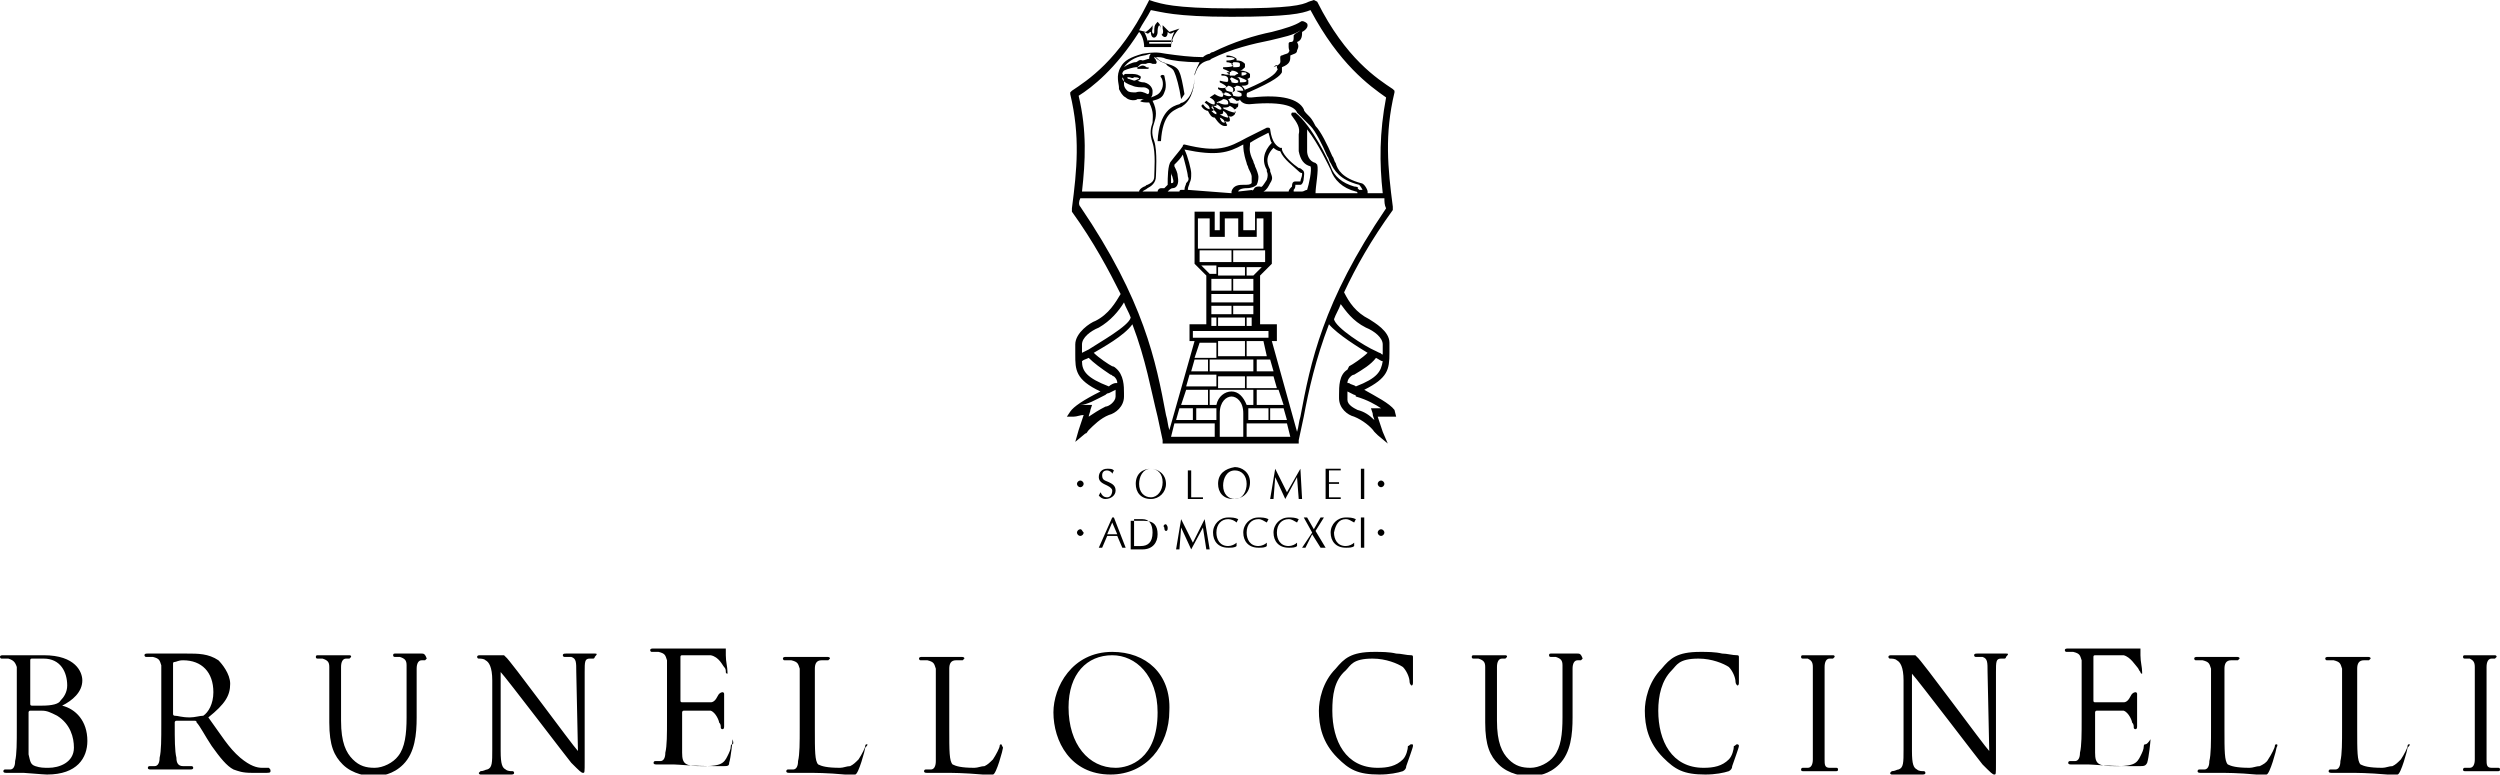 <?xml version="1.0" encoding="UTF-8"?>
<svg xmlns="http://www.w3.org/2000/svg" id="Layer_1" viewBox="0 0 148.8 46.1">
  <defs>
    <style>.cls-1{fill-rule:evenodd;}</style>
  </defs>
  <path class="cls-1" d="M148.7,45.7h-.4c-.3,0-.3-.2-.3-.5v-5.5c0-.3.1-.5.3-.5h.2l.1-.1c0-.1-.1-.1-.1-.1h-1.8c-.07,0-.1.03-.1.1q0,.1.1.1h.3c.2.1.3.2.3.5v5.5c0,.3-.1.5-.3.5h-.3c-.1,0-.1.1-.1.1,0,.07.03.1.1.1h2c.07,0,.1-.03.1-.1q0-.1-.1-.1M93.9,38.9h-1.6c-.07,0-.1.03-.1.1q0,.1.1.1h.3c.3.1.4.2.4.5v3.1c0,1-.1,1.8-.5,2.3-.3.4-.9.7-1.4.7s-.9-.1-1.3-.5-.7-1-.7-2.3v-3.2c0-.3.1-.5.3-.5h.2l.1-.1c0-.07-.03-.1-.1-.1h-1.9c-.07,0-.1.03-.1.1q0,.1.1.1h.3c.3.1.4.2.4.5v3.3c0,1.4.3,2,.8,2.5.6.6,1.5.7,1.8.7.5,0,1.2-.1,1.8-.7.7-.7.8-1.8.8-2.8v-2.9c0-.3.1-.5.3-.5h.2l.1-.1c-.1-.3-.2-.3-.3-.3M68,3.9c-.1,0-.2.1-.3.1v.1h.6c.1,0,.1-.1,0-.1,0,.1-.1-.1-.3-.1"></path>
  <path class="cls-1" d="M65.8,23.5q.07,0,0,0c.07-.07.13-.1.2-.1l.4-.2v.4c0,.3-.4.6-.6.6-.4.2-.7.4-1,.6,0-.1.1-.3.1-.4l.1-.3h-.7c.4,0,.9-.3,1.5-.6h0ZM64.4,21.5c.1-.1.2-.1.4-.2.3.3.7.6,1.3,1,.1,0,.1.1.2.1.1.1.2.2.2.4h-.1c-.1,0-.3.1-.4.2-1.3-.5-1.6-.9-1.6-1.5h0ZM64.4,20.5c0-.4.5-.8,1-1,.7-.4,1.2-1,1.5-1.5.1.3.3.6.4.9-.1.5-1.9,1.5-2.5,1.9l-.2.1h0l-.2.1v-.5h0ZM64.3,11.8h18.1c0,.2,0,.4.1.6-3.8,5.6-4.5,9.2-5.1,12.4-.1.3-.1.6-.2.9l-1.5-5.4h.3v-1h-1v-2.9l.7-.7v-3.1h-1v1.1h-.7v-1.1h-1.4v1.1h-.3v-1.1h-1.2v3.1l.7.7v2.9h-1v1h.3l-1.5,5.3c-.1-.3-.1-.6-.2-.9-.6-3.2-1.3-6.8-5.1-12.4-.1-.1-.1-.3,0-.5h0ZM73.4,5.7h0c0-.1-.1-.2-.1-.2h0c.07,0,.13-.03.2-.1h.1c.1.1.3.1.3.2v.1c-.07.07-.23.07-.5,0h0ZM73.2,6.1h0c0-.1-.1-.2-.1-.2h0c.07,0,.13-.03.2-.1.2.1.3.2.4.3h0c0,.1-.2.1-.5,0h0ZM72.9,6.5h0c-.1,0-.1-.1-.1-.1.2,0,.3,0,.4-.1.2.1.3.2.3.3v.1s-.2,0-.6-.2h0ZM72.6,6.8h0q0-.07,0,0c.1,0,.2,0,.2-.1v-.1c.2.1.3.3.3.4h0s-.2,0-.5-.2h0ZM72.6,7h0c.3.1.3.3.3.3h0c-.1,0-.2,0-.3-.3q-.07,0,0,0h0ZM72.8,5.9h0c.2,0,.3.1.3.2v.1s-.2.1-.6-.1v.1h0s0-.1-.1-.1c.2-.1.3-.1.4-.2h0ZM72.9,5.5h0c.2,0,.3.1.4.2h0s-.2.1-.5-.1h0s0-.1-.1-.1c.1.1.2.1.2,0h0ZM73.1,5.1c.1,0,.3.1.3.2v.1c0,.1-.1.1-.4,0h0s0-.1-.1-.1h0l.2-.2h0ZM73.3,4.6c.2.1.4.2.4.2v.1s-.1.1-.4,0h0c0-.07-.03-.13-.1-.2-.1.1,0,0,.1-.1q-.07.07,0,0h0ZM73.9,4.3c.2,0,.3,0,.3.1h0s-.1.1-.3.1h0v-.2h0ZM74.2,4.8s0,.1,0,0c0,.1-.2.1-.4.1v-.1c0-.1-.1-.2-.2-.2h.2c.2.1.3.1.4.2h0ZM73.3,3.8s.1,0,.1-.1c.2,0,.4,0,.4.1v.1c0,.1-.1.1-.4.1v-.1s-.1,0-.1-.1h0ZM73.7,4.4q.07,0,0,0c-.07,0-.13.03-.2.1h-.3c0-.1-.1-.1-.2-.2.2,0,.3,0,.3-.1.2,0,.4.1.4.2h0ZM72.1,6.3h.3v-.1c.2.1.3.2.3.3h0c-.1.1-.3-.1-.5-.2l-.1.1c.2.2.3.3.3.3v.1h0c-.1,0-.2-.1-.3-.2h.1s.1-.1,0-.2l-.1-.1h0ZM74,5.4h-.5v-.1s0-.1-.1-.1c.07,0,.13-.03.2-.1.3,0,.4.2.4.3h0ZM67.1,4.6h.1c.1,0,.2.1.3,0h0c.1,0,.3,0,.3.1-.1,0-.2.1-.3.1l-.3-.1c-.07,0-.1-.03-.1-.1h0ZM67.4,5.1c.2.1.5.1.7.1.1,0,.3.1.3.2s0,.2-.1.2c-.2-.1-.4-.2-.7-.1-.2,0-.4,0-.5-.1s-.2-.2-.2-.4v-.1c0-.1,0-.2-.1-.3v.1c.1.2.3.3.6.4h0ZM68.4,3.5c-.1,0-.3.1-.4.1-.2-.1-.3.1-.4.1h0c-.2,0-.6.2-.7.3h0c.2-.3.6-.6,1.2-.7.1,0,.3-.1.4-.1-.1.1-.1.2-.1.3h0ZM70.7,11.3c0-.2.1-.3.1-.4.1-.2.1-.3.1-.6,0-.2-.2-1-.4-1.4,1.9.4,2.6.2,3.5-.3,0,.2,0,.5.2,1.1,0,.1.1.2.1.3.1.2.2.4.2.5v.4c-.1.1-.2.1-.5.1-.2,0-.6,0-.7.4v.1l-2.6-.2c0,.1,0,0,0,0h0ZM69.7,10.9v-.6c0,.1.1.2.1.3.1.3,0,.3-.1.3h0ZM69.8,11.2c.2,0,.4-.2.3-.7,0-.2-.1-.4-.2-.6h0v-.1c.2-.2.4-.4.5-.6.1.4.3,1.1.3,1.3.1.2,0,.3-.1.4,0,.1-.1.2-.1.4h-.2s-.1,0-.1.1h-.7c.1-.1.2-.2.3-.2h0ZM74.6,11.3c-.1,0-.1.1,0,0l-.9.1h0c0-.1.2-.2.5-.2s.5-.1.6-.2c.1-.2.1-.4.1-.5h0c0-.1-.1-.4-.2-.6,0-.1-.1-.2-.1-.3-.3-.6-.2-.8-.2-1v-.1c.3-.2.7-.4,1.1-.6.1.3.1.5.2.6-.5.5-.6,1.1-.3,1.6v.1c.07.13.07.3,0,.5h0c-.2.3-.3.5-.4.4-.2,0-.3,0-.4.2h0ZM76.9,11.1h0c-.1.1-.2.2-.2.3h-1.5c.2-.1.3-.3.4-.5h0c.2-.3.1-.4,0-.7v-.1c-.1-.2-.4-.7.2-1.3.1.1.3.2.4.2.2.5.8.9,1.1,1.2.07.07.13.1.2.1v.1c0,.1-.1.3-.1.4h-.3c-.2,0-.2.2-.2.3h0ZM80.6,11.1c-.7-.2-1.2-.6-1.4-1.2-.1-.3-1.1-2.4-2.1-3.2h-.2s-.1.1,0,.2c.3.4.5.7.4,1.1v1c.1.5.3.8.7.9.1.2-.1,1.1-.2,1.4-.1,0-.2.1-.3.1h-.5v-.1c.1-.1.1-.2.1-.3h.3c.1,0,.2-.2.2-.4,0-.1.1-.4-.1-.5-.07-.07-.13-.1-.2-.1-.3-.2-.9-.7-1-1.1v-.1h-.1c-.2-.1-.5-.3-.6-1.1,0,0,0-.1-.1-.1h-.1c-.4.2-.8.4-1.2.6-1.1.6-1.7.9-3.7.4-.07,0-.1.03-.1.1-.2.3-.4.5-.7.9-.2.2-.2,1-.2,1.4l-.1.1-.1.1h-.2c-.1,0-.2.1-.2.2h-.9c.1-.1.2-.1.3-.2.2-.1.5-.3.5-.7,0-.2.1-1.5-.1-2.1-.2-.5-.1-.8,0-1.1.1-.3.2-.7-.1-1.3.4-.1.6-.2.7-.5.2-.4,0-.9,0-1-.1-.1-.3,0-.2.1.1.1.2.5,0,.8-.1.2-.3.3-.6.4.1-.1.1-.2.1-.4,0-.1-.1-.4-.5-.5-.1,0-.2,0-.4-.1.1,0,.2-.1.2-.2,0,0,0-.1-.1-.1h0c-.1-.1-.4-.1-.4-.1h-.4c-.07,0-.1.03-.1.1l-.1-.1c0-.07.03-.13.1-.2.2-.1.6-.2.7-.2h.1l.1-.1c.07-.07.13-.1.2-.1h.2c.13-.07.27-.07.4,0h.2s.1-.1,0-.2c0-.1-.1-.1-.1-.2.1,0,.1.1.3.2.1.1.2.1.4.2.1.2.4.2.5.5.1.2.3.9.4,1.6l.2-.3c-.1-.6-.2-1.1-.3-1.3-.1-.3-.4-.4-.7-.5-.1,0-.2-.1-.3-.1-.2-.1-.3-.2-.4-.3.2,0,.4,0,.6.1.4.1,1,.2,2,.2-.1.2-.2.4-.3.7v.2c0,.3-.1,1.2-.7,1.5,0,0-.1,0-.2.1-.4.1-1.2.4-1.3,2.2h.2c.1-1.6.7-1.8,1.1-2,.1,0,.2-.1.2-.1h0c.6-.4.7-1.3.7-1.7v-.1c.2-.7.5-.8.8-.9.07,0,.13-.03.2-.1,1.2-.6,2.5-.9,3.5-1.1.8-.2,1.4-.3,1.8-.6h0s-.1.1-.3.2l-.1.1c0,.3,0,.4-.2.4,0,0-.1,0-.1.1v.2c0,.2.1.2,0,.3,0,.1-.2.1-.4.2-.1,0-.1.1-.1.1v.1c0,.2.1.3-.4.5.13-.13.2-.17.2-.1v.1c0,.1.1.1,0,.2-.1.2-.4.5-1.8,1.1,0,0-.1,0-.1.1,0-.1-.1-.2-.2-.3.2,0,.3,0,.4-.1v-.2c0-.1-.1-.1-.1-.1.07,0,.13-.03.2-.1v-.2c-.1-.1-.3-.2-.6-.2h0c.1,0,.2-.1.3-.2v-.2c-.1-.1-.2-.2-.5-.2v-.1c-.1-.1-.3-.2-.6-.2v.1c.3,0,.4,0,.5.1h0s-.1.1-.5.1v.1c.2,0,.4.1.4.2,0,0,0,.1-.6.1v.1c.3.1.4.2.4.2v.1s-.1.1-.4,0h-.1v.1h.1c.2,0,.3.1.3.2v.1c0,.1-.1.1-.5,0v.1c.2.1.4.2.4.3h0s-.2.1-.5,0h0v.1h0c.2.1.3.2.3.3v.1c0,.1-.2.1-.5-.1l-.3.2c.2.1.3.2.3.3v.1s-.1.1-.5-.2l-.1.1c.3.2.3.3.3.4h0s-.2,0-.4-.3l-.1.1c.1.2.3.3.4.3h0c.1.2.2.4.4.4h0c.2.3.4.5.6.5h.1s.1-.1,0-.1c0-.07-.03-.13-.1-.2.2.1.3,0,.3,0v-.1c0-.07-.03-.13-.1-.2.2.1.3,0,.4-.1,0-.1.1-.1,0-.2,0-.07-.03-.1-.1-.1.1,0,.2,0,.2-.1.1,0,.1-.1.1-.2s0-.1-.1-.2c.1,0,.2,0,.2-.1h0c0,.1.2.3.5.3h.1c2.1-.2,2.7.2,2.8.5.1.1.2.2.4.4.1.1.2.2.4.4.3.3.7,1.1,1,1.8.1.1.1.3.2.4.2.4.5,1,1.7,1.3,0,0,.1.1.2.3h-.2l-.1-.1c.1,0,0-.1-.2-.1h0ZM78.4,9.8l-.1-.1c-.4-.1-.5-.5-.5-.7h0v-1.3c.7.9,1.3,2.2,1.4,2.4.2.6.7,1.1,1.5,1.3,0,0,.1,0,.1.1h-2.5c0-.4.2-1.4.1-1.7h0ZM68.3,2.4v.1c0-.2-.1-.4-.2-.6l.2.1c.1,0,.1-.1.2-.1,0,.5.4.4.4,0,0-.1,0-.3.1-.4.1.1.1.2.1.4,0,.3.4.5.4,0,.07.07.13.1.2.1l.2-.1c-.1.2-.2.5-.2.7h-1.3v-.1h1.4v-.1s-1.5,0-1.5,0ZM67.8,1.9c.2.2.3.6.3.9h1.6c0-.4.2-.8.5-1.1l-.6.2s-.2-.2-.4-.4v.2c.1.3-.1.5-.1.2s0-.4-.2-.6c-.2.2-.2.3-.2.6,0,.2-.2.1-.1-.2v-.2c-.1.2-.4.4-.4.4l-.4-.1c.2-.4.5-.8.7-1.2.6.1,1.4.4,4.8.4s4.2-.2,4.7-.4c1.7,3.2,3.5,4.5,4.5,5.2-.4,2.1-.4,3.9-.2,5.7h-.9v-.1c0-.1-.2-.5-.4-.5-1.1-.3-1.4-.8-1.5-1.2-.1-.1-.1-.3-.2-.4-.3-.7-.7-1.5-1-1.8-.2-.4-.3-.5-.4-.6-.2-.2-.3-.3-.3-.4-.3-.6-1.3-.9-3.1-.7h-.1c-.1,0-.2,0-.2-.1s0-.2.1-.2c1.6-.7,1.9-1,2-1.2v-.3c.5-.2.5-.4.5-.7.2-.1.4-.1.4-.3.1-.2.1-.3,0-.5.3-.1.3-.4.3-.6.2-.1.4-.3.3-.5-.1-.1-.3-.2-.4-.1h0c-.3.2-.9.4-1.7.6-1,.2-2.3.6-3.5,1.2-.07,0-.13.03-.2.1-.1,0-.3.1-.4.2-.7,0-1.5-.1-2.2-.2-.5-.1-.8-.1-1.4,0-.7.2-1.1.4-1.3.8-.3.5-.1,1-.1,1.2v.1c.1.2.2.4.4.5.2.2.6.2.7.1h.4c-.1,0-.2.1-.2.1-.1,0,0,.1.4.1h.1c.3.6.2.9.2,1.2-.1.3-.2.6,0,1.2.2.6.1,1.7.1,2s-.2.4-.4.5c-.1,0-.1.1-.2.1-.2.1-.3.2-.3.3h-3.4c.2-1.8.3-3.6-.2-5.7.8-.5,2.2-1.6,3.6-3.8h0ZM81.3,19.5c.5.2,1,.6,1,1v.6c-.1,0-.1-.1-.2-.1h0l-.2-.1c-.7-.3-2.4-1.4-2.5-1.9.1-.3.3-.6.4-.9.3.4.7,1,1.5,1.4h0ZM80.7,23c-.1-.1-.3-.1-.4-.2h-.1c0-.2.1-.3.2-.4,0,0,.1-.1.2-.1.5-.3,1-.6,1.3-1,.2.1.3.2.4.2-.1.6-.3,1-1.6,1.5h0ZM82.2,24.3h-.6l.1.3c0,.2.1.3.1.4-.3-.3-.6-.5-1-.6-.2-.1-.6-.3-.6-.6v-.5l.4.2c.07,0,.1.03.1.1h0c.7.2,1.2.5,1.5.7h0ZM72.3,25.2v.8h-2.6l.2-.8h2.4ZM71,24.3v.7h-1l.2-.7h.8ZM71.9,23.2v.9h-1.6l.3-.9s1.3,0,1.3,0ZM72.4,22.3v.7h-1.8l.2-.7h1.6ZM71.9,21.4v.7h-1l.2-.7h.8ZM71.4,20.4h1v.9h-1.3l.3-.9ZM74.8,22.1v-.7h.8l.2.7h-1ZM74.2,23.1v-.7h1.6l.2.7s-1.8,0-1.8,0ZM74.8,24.1v-.9h1.3l.3.9h-1.6ZM75.6,25v-.7h.8l.2.7h-1ZM74.3,25.2h2.3l.2.8h-2.6v-.8h.1ZM72.6,24.6c0-.7.4-1,.7-1s.7.3.7,1v1.4h-1.4s0-1.4,0-1.4ZM72.4,24.3v.7h-1.2v-.7h1.2ZM74.3,24.3h1.2v.7h-1.2v-.7h0ZM74.6,23.2v.9h-.4c-.2-.5-.5-.8-.9-.8s-.8.3-.9.8h-.4v-.9h2.6ZM72.5,23.1h1.6v-.7h-1.6v.7ZM74.2,21.2v-.9h1l.2.9h-1.2ZM72.5,21.2h1.6v-.9h-1.6v.9ZM72,22.1h2.6v-.7h-2.6v.7ZM71,20.1h4.5v-.4h-4.5v.4ZM72.4,15.8v.5h-.4l-.5-.5s.9,0,.9,0ZM71.4,15.6h1.9v-.7h-1.9v.7ZM73.4,15.6h1.9v-.7h-1.9v.7ZM74.2,16.4v-.5h.9l-.5.5h-.4ZM73.4,17.3h1.2v-.7h-1.2v.7ZM72.5,16.4h1.6v-.5h-1.6v.5ZM72.1,17.3h1.2v-.7h-1.2v.7ZM72.1,18h2.5v-.5h-2.5v.5ZM72.5,19.4h1.6v-.5h-1.6v.5ZM72.1,19.4h.3v-.5h-.3v.5ZM72.1,18.7h1.2v-.5h-1.2v.5ZM74.2,19.4h.3v-.5h-.3v.5ZM73.4,18.7h1.2v-.5h-1.2v.5ZM72.9,14.1v-1.1h.8v1.1h1.1v-1.1h.4v1.8h-3.9v-1.8h.7v1.1h.9ZM64.5,24.7c-.1.3-.2.6-.3.9l-.2.7.6-.5c.1,0,.1-.1.2-.2.3-.3.7-.7,1.2-.9.4-.1.9-.5.9-1.1v-.2c0-.4,0-1.1-.5-1.5,0,0-.1-.1-.2-.1-.2-.1-.8-.5-1.1-.8.5-.3,1.8-1,2.3-1.7.8,2.1,1.1,3.9,1.5,5.5.1.5.2.9.3,1.4v.2h8.1v-.2c.1-.5.2-.9.3-1.4.3-1.6.7-3.4,1.5-5.5.5.6,1.8,1.4,2.3,1.7-.3.3-.9.7-1.1.8l-.1.2c-.5.3-.5,1-.5,1.5v.2c0,.6.5,1,.9,1.1.5.2,1,.6,1.2.9l.2.2.6.5-.3-.7c-.1-.3-.2-.6-.3-.9h1.1l-.1-.4c-.3-.4-1.1-.8-1.8-1.2,1.4-.7,1.5-1.2,1.5-2.2v-.6c0-.7-.9-1.2-1.2-1.4-.8-.4-1.2-1-1.5-1.6.7-1.5,1.6-3.1,2.9-4.9v-.2c-.3-2.3-.5-4.3.1-6.8v-.1l-.1-.1c-.9-.6-2.8-1.8-4.5-5.2L78.2,0l-.3.1c-.4.2-1.1.4-4.6.4s-4.2-.3-4.6-.4L68.4,0l-.1.2c-1.7,3.4-3.6,4.6-4.5,5.2l-.1.1v.1c.6,2.5.4,4.5.1,6.8v.2c1.3,1.8,2.2,3.5,2.9,4.9-.3.5-.7,1.2-1.5,1.6-.3.1-1.2.7-1.2,1.4v.6c0,.9,0,1.5,1.5,2.2-1,.5-1.6.9-1.8,1.2l-.2.3h.4c.2,0,.4-.1.6-.1h0ZM25.1,38.9h-1.6c-.07,0-.1.03-.1.1q0,.1.1.1h.3c.3.1.4.2.4.5v3.1c0,1-.1,1.8-.5,2.3-.3.4-.9.7-1.4.7s-.9-.1-1.3-.5-.7-1-.7-2.3v-3.2c0-.3.1-.5.3-.5h.2l.1-.1c0-.07-.03-.1-.1-.1h-1.9c-.07,0-.1.03-.1.1q0,.1.1.1h.3c.3.1.4.2.4.5v3.3c0,1.4.3,2,.8,2.5.6.6,1.5.7,1.8.7.5,0,1.2-.1,1.8-.7.7-.7.8-1.8.8-2.8v-2.9c0-.3.1-.5.3-.5h.2l.1-.1c-.1-.3-.2-.3-.3-.3M66.4,45.7c-1.6,0-2.8-1.4-2.8-3.6,0-2,1.1-3.1,2.6-3.1,1.4,0,2.7,1.2,2.7,3.4,0,2.8-1.7,3.3-2.5,3.3h0ZM66.2,38.8c-2.4,0-3.5,2.1-3.5,3.6,0,1.7,1,3.7,3.4,3.7,2.1,0,3.5-1.7,3.5-3.8.1-2.2-1.4-3.5-3.4-3.5h0ZM84,44.3c-.1,0-.1.1-.2.1,0,.2-.1.6-.3.8-.4.4-.9.5-1.5.5-1.9,0-2.7-1.6-2.7-3.4,0-.9.1-1.8.8-2.4.3-.3.4-.7,1.6-.7.8,0,1.5.3,1.8.5.2.2.4.6.4.9,0,.1.1.2.1.2.1,0,.1-.1.1-.2v-1.5c0-.07-.03-.1-.1-.1-.3,0-.6-.1-.9-.1-.4-.1-.9-.1-1.3-.1-1.4,0-1.8.4-2.3,1-.8.8-1,1.9-1,2.5,0,.9.2,1.9,1.1,2.8.7.7,1.2,1,2.5,1,.6,0,1.1-.1,1.4-.2.13-.07.2-.17.2-.3.1-.3.4-1.1.4-1.2s0-.1-.1-.1M109.3,45.7h-.4c-.3,0-.3-.2-.3-.5v-5.5c0-.3.1-.5.3-.5h.2l.1-.1c0-.07-.03-.1-.1-.1h-1.8c-.07,0-.1.03-.1.1q0,.1.1.1h.3c.2.1.3.2.3.5v5.5c0,.3-.1.5-.3.5h-.3c-.1,0-.1.1-.1.1,0,.07.03.1.1.1h2c.07,0,.1-.03.1-.1q0-.1-.1-.1M35.4,38.9h-1.7c-.1,0-.2,0-.2.1,0,0,0,.1.1.1h.4c.3.1.3.3.3.9l.1,4.7c-.3-.3-4.1-5.5-4.3-5.6l-.1-.1h-1.4c-.1,0-.2,0-.2.1,0,0,0,.1.1.1s.3,0,.4.1c.2.1.4.4.4,1.2v4.1c0,.8,0,1.1-.3,1.2-.1,0-.2.1-.4.1l-.1.1c0,.1.1.1.1.1h1.8c.1,0,.2,0,.2-.1,0,0,0-.1-.1-.1s-.3,0-.4-.1c-.2-.1-.3-.3-.3-1.1v-4.7c.3.3,4.1,5.3,4.2,5.4.5.5.6.6.7.6s.1,0,.1-.7v-5.3c0-.6,0-.8.3-.8h.2c.1,0,.1-.1.1-.1.2-.2.1-.2,0-.2M43.6,44.3c-.07,0-.1.03-.1.1,0,.2-.1.4-.2.6-.1.2-.2.4-.5.5s-.7.1-1,.1c-1,0-1.2-.1-1.2-.8v-2.4s0-.1.1-.1h1.6c.3.1.5.6.5.7.1.1.1.2.1.3,0,0,0,.1.1.1s.1-.1.1-.2v-1.9h0s0-.1-.1-.1c0,0-.1,0-.2.1-.1.1-.2.5-.5.5h-1.7c-.07,0-.1-.03-.1-.1v-2.6c0-.07.03-.1.1-.1h1.7c.5.1.7.6.8.7.1.1.1.2.1.3s.1.1.1.1v-.1c0-.3-.1-.6-.1-1v-.4h-4.3c-.1,0-.2,0-.2.1,0,0,0,.1.1.1h.4c.4.1.4.2.5.5v3.5c0,.9,0,1.6-.1,2,0,.3-.1.5-.3.5h-.3c-.1,0-.1.1-.1.1,0,.1.1.1.2.1h1c.3,0,1,.1,2.6.1h.3c.3,0,.4,0,.4-.2.1-.3.2-1.3.2-1.4.1.3,0,.3,0,.3M41.4,42.4h.2-.2M64.3,31.5c-.1,0-.2.1-.2.2s.1.2.2.2.2-.1.2-.2c-.1-.1-.1-.2-.2-.2M66.2,31.1l.3.7h-.6s.3-.7.3-.7ZM65.6,32.6l.3-.7h.6l.3.7h.2l-.7-1.8h-.1l-.8,1.8h.2ZM68.6,31.7c0,.6-.3.8-.7.8h-.4v-1.6h.5c.4,0,.6.3.6.8h0ZM67.3,30.9v1.8h.7c.6,0,.9-.4.9-.9s-.2-.8-.8-.8h-.8s0-.1,0-.1ZM69.4,31.6c.1,0,.1-.1.1-.2s-.1-.2-.1-.2c-.1,0-.2.1-.1.2,0,.13.03.2.1.2M71.7,30.9l-.7,1.4-.7-1.4h0l-.3,1.8h.2l.1-1.3.6,1.3h0l.7-1.3.2,1.3h.2l-.3-1.8h0M73.1,30.9c.2,0,.4.1.5.2h0l.1-.2c-.2-.1-.4-.1-.6-.1-.5,0-.9.4-.9.9s.3.9.9.9c.2,0,.4,0,.5-.1v-.2h0c-.1.1-.3.2-.5.2-.5,0-.7-.4-.7-.8,0-.5.3-.8.7-.8M74.9,30.9c.2,0,.3.1.5.2h0l.1-.2c-.2-.1-.4-.1-.6-.1-.5,0-.9.4-.9.9s.3.9.9.9c.2,0,.4,0,.5-.1v-.2h0c-.1.1-.3.2-.5.2-.5,0-.7-.4-.7-.8,0-.5.3-.8.7-.8M76.7,30.9c.2,0,.3.1.5.2h0l.1-.2c-.2-.1-.4-.1-.6-.1-.5,0-.9.4-.9.9s.3.9.9.9c.2,0,.4,0,.5-.1v-.2h0c-.1.1-.3.2-.5.2-.5,0-.7-.4-.7-.8,0-.5.3-.8.7-.8M78.9,32.6l-.6-1,.5-.8h-.2l-.4.7-.4-.7h-.2l.5.9-.6.9h.2l.4-.8.5.8h.3M80.1,30.9c.2,0,.3.1.5.2h0l.1-.2c-.2-.1-.4-.1-.6-.1-.5,0-.9.4-.9.9s.3.9.9.9c.2,0,.4,0,.5-.1v-.2h0c-.1.1-.3.2-.5.2-.5,0-.7-.4-.7-.8.1-.5.3-.8.7-.8M81,32.6h.2v-1.8h-.2v1.8ZM82.2,31.9c.1,0,.2-.1.2-.2s-.1-.2-.2-.2-.2.1-.2.2.1.2.2.2M64.3,28.6c-.1,0-.2.1-.2.2s.1.2.2.2.2-.1.2-.2-.1-.2-.2-.2M65.9,29.6c-.2,0-.3-.1-.4-.3h0l-.1.2c.1.1.2.2.4.2.3,0,.6-.2.6-.5s-.2-.4-.4-.5c-.2-.1-.4-.1-.4-.4,0-.2.1-.3.3-.3.1,0,.3.1.3.2h0l.1-.2c-.1-.1-.2-.1-.4-.1-.3,0-.5.2-.5.5s.3.4.5.5.3.2.3.3c0,.2-.1.4-.3.4M68.5,29.6c-.4,0-.7-.3-.7-.8,0-.4.2-.9.7-.9.4,0,.7.3.7.8s-.3.9-.7.9h0ZM69.4,28.8c0-.6-.5-.9-.9-.9-.5,0-.9.3-.9.9,0,.5.3.9.9.9.5,0,.9-.4.9-.9h0ZM70.7,27.9v1.8h.9v-.1h-.7v-1.6h-.2M74.2,28.8c0,.4-.2.9-.7.9-.4,0-.7-.3-.7-.8,0-.4.2-.9.7-.9.4,0,.7.3.7.8h0ZM72.5,28.8c0,.5.3.9.9.9s1-.4,1-1-.5-.9-.9-.9c-.6.1-1,.4-1,1h0ZM77.4,27.9h0l-.8,1.4-.7-1.4h0l-.3,1.8h.2l.1-1.3.6,1.3h0l.7-1.3.1,1.3h.2l-.1-1.8M79.8,28v-.1h-.9v1.8h.9v-.1h-.7v-.8h.6v-.1h-.6v-.7h.7M81,29.7h.2v-1.8h-.2v1.8ZM82.4,28.8c0-.1-.1-.2-.2-.2s-.2.1-.2.2.1.2.2.2.2-.1.2-.2M11.3,42.7c-.5,0-.7-.1-.9-.1-.1,0-.1-.1-.1-.1v-3c0-.07.03-.1.1-.1.1,0,.2-.1.5-.1,1.1,0,1.8.7,1.8,1.9,0,.7-.3,1.2-.6,1.4-.2,0-.5.1-.8.1h0ZM16,45.7h-.4c-.3,0-.7-.1-1.3-.6-.7-.6-1.1-1.3-1.9-2.4,1-.8,1.3-1.3,1.3-2,0-.6-.5-1.2-.7-1.4-.6-.4-1.2-.4-1.9-.4h-2.3c-.1,0-.2,0-.2.1,0,0,0,.1.1.1h.4c.4.1.4.2.5.5v3.5c0,.9,0,1.6-.1,2,0,.3-.1.5-.3.5h-.3c-.1,0-.1.1-.1.1,0,.1.1.1.2.1h2.3c.1,0,.2,0,.2-.1,0,0,0-.1-.1-.1h-.5c-.3,0-.4-.2-.4-.5-.1-.4-.1-1.1-.1-2v-.1s0-.1.1-.1h1.1c.07,0,.1.03.1.1.2.2.5.8.9,1.4.5.7.9,1.2,1.3,1.4.3.1.5.2,1.1.2h.8c.2,0,.3,0,.3-.1s0-.1-.1-.2h0ZM103.4,44.3c-.1,0-.1.1-.2.1,0,.2-.1.6-.3.8-.4.4-.9.5-1.5.5-1.9,0-2.7-1.6-2.7-3.4,0-.9.2-1.8.8-2.4.3-.3.4-.7,1.6-.7.8,0,1.5.3,1.8.5.2.2.4.6.4.9,0,.1.1.2.1.2.1,0,.1-.1.1-.2v-1.5c0-.07-.03-.1-.1-.1-.3,0-.6-.1-.9-.1-.4-.1-.9-.1-1.3-.1-1.4,0-1.8.4-2.3,1-.8.8-1,1.9-1,2.5,0,.9.2,1.9,1.1,2.8.7.7,1.2,1,2.5,1,.6,0,1.1-.1,1.4-.2.13-.07.2-.17.2-.3.1-.3.4-1.1.4-1.2s-.1-.1-.1-.1M2.9,45.7c-.3,0-.5,0-.8-.1s-.3-.3-.4-.7v-2.5s0-.1.1-.1h.7c.3,0,.5.1.9.3.8.5,1,1.3,1,1.9,0,.9-.9,1.2-1.5,1.2h0ZM1.8,39.3c0-.07.03-.1.1-.1h.7c1,0,1.4.8,1.4,1.6,0,.4-.2.7-.4.9-.1.2-.5.3-1.1.3h-.6c-.07,0-.1-.03-.1-.1v-2.6ZM3.7,42c.6-.3,1.2-.8,1.2-1.5,0-.5-.4-1.5-2.3-1.5H.2c-.1,0-.2,0-.2.1,0,0,0,.1.1.1h.4c.3.1.4.2.5.5v3.6c0,.9,0,1.6-.1,2,0,.3-.1.5-.3.5h-.3c-.1,0-.1.1-.1.1,0,.1.1.1.2.1h1c.1,0,1.2.1,1.4.1,1.8,0,2.4-1,2.4-2,0-1.2-.7-1.9-1.5-2.1h0ZM119.4,38.9h-1.7c-.1,0-.2,0-.2.1,0,0,0,.1.1.1h.4c.3.1.3.3.3.9l.1,4.7c-.3-.3-4.1-5.5-4.3-5.6l-.1-.1h-1.4c-.1,0-.2,0-.2.1,0,0,0,.1.1.1s.3,0,.4.1c.2.1.4.4.4,1.2v4.1c0,.8,0,1.1-.3,1.2-.1,0-.2.1-.4.1l-.1.1c0,.1.1.1.1.1h1.8c.1,0,.2,0,.2-.1,0,0,0-.1-.1-.1s-.3,0-.4-.1c-.2-.1-.3-.3-.3-1.1v-4.6c.3.3,4.1,5.3,4.2,5.4.5.5.6.6.7.6s.1,0,.1-.7v-5.4c0-.6,0-.8.3-.8h.2c.1,0,.1-.1.1-.1.2-.2.1-.2,0-.2M50.5,46h-.2.2"></path>
  <path class="cls-1" d="M51.6,44.3c-.07,0-.1.03-.1.1,0,.1-.2.5-.4.8-.2.2-.3.3-.5.4-.2,0-.4.1-.6.1-.8,0-1.1-.1-1.3-.2-.2-.2-.2-.8-.2-2.1v-3.6c0-.3.1-.5.4-.5h.4l.1-.1c0-.1-.1-.1-.2-.1h-2.4c-.1,0-.2,0-.2.1,0,0,0,.1.1.1h.4c.4.1.4.2.5.5v3.5c0,.9,0,1.6-.1,2,0,.3-.1.5-.3.5h-.3c-.1,0-.1.1-.1.1,0,.1.1.1.2.1h1c.5,0,1.2,0,2.3.1h.4-.1.3c.2,0,.6-1.5.6-1.6.13-.13.17-.2.1-.2M59.6,44.3c-.07,0-.1.03-.1.1,0,.1-.2.5-.4.8-.2.2-.3.3-.5.4-.2,0-.4.1-.6.1-.8,0-1.1-.1-1.3-.2-.2-.2-.2-.8-.2-2.1v-3.6c0-.3.1-.5.4-.5h.4l.1-.1c0-.1-.1-.1-.2-.1h-2.3c-.1,0-.2,0-.2.1,0,0,0,.1.1.1h.4c.4.1.4.2.5.5v5.5c0,.3-.1.5-.3.5h-.3c-.1,0-.1.1-.1.1,0,.1.1.1.2.1h1c.5,0,1.1,0,2.3.1h.4-.1.3c.2,0,.6-1.5.6-1.6l-.1-.2M58.5,46q-.07,0,0,0h-.2.2M135.5,44.3c-.07,0-.1.03-.1.1,0,.1-.2.5-.4.8-.1.2-.3.3-.5.4-.2,0-.4.1-.6.1-.8,0-1.1-.1-1.3-.2-.2-.2-.2-.8-.2-2.1v-3.6c0-.3.1-.5.4-.5h.4l.1-.1c0-.1-.1-.1-.2-.1h-2.3c-.1,0-.2,0-.2.1,0,0,0,.1.1.1h.4c.4.1.4.2.5.5v3.5c0,.9,0,1.6-.1,2,0,.3-.1.5-.3.5h-.3c-.1,0-.1.1-.1.1,0,.1.1.1.2.1h1c.5,0,1.2,0,2.3.1h.4-.1.3c.2,0,.6-1.5.6-1.6.07-.13.07-.2,0-.2M134.4,46h-.2.2M142.3,46h-.2.2"></path>
  <path class="cls-1" d="M143.4,44.3c-.07,0-.1.03-.1.1,0,.1-.2.5-.4.8-.2.2-.3.3-.5.4-.2,0-.4.1-.6.1-.8,0-1.1-.1-1.3-.2-.2-.2-.2-.8-.2-2.1v-3.6c0-.3.1-.5.4-.5h.3l.1-.1c0-.1-.1-.1-.2-.1h-2.3c-.1,0-.2,0-.2.1,0,0,0,.1.1.1h.4c.4.1.4.2.5.5v3.5c0,.9,0,1.6-.1,2,0,.3-.1.5-.3.5h-.3c-.1,0-.1.1-.1.1,0,.1.1.1.2.1h1c.5,0,1.1,0,2.3.1h.4-.1.3c.2,0,.6-1.5.6-1.6.13-.13.17-.2.1-.2M127.7,44.3c-.07,0-.1.03-.1.1,0,.2-.1.4-.2.6-.1.2-.2.4-.5.5s-.7.1-1,.1c-1,0-1.2-.1-1.2-.8v-2.4s0-.1.1-.1h1.6c.3.1.5.6.5.7.1.1.1.2.1.3,0,0,0,.1.1.1s.1-.1.1-.2v-1.9h0s0-.1-.1-.1c0,0-.1,0-.2.1s-.2.5-.5.5h-1.7c-.07,0-.1-.03-.1-.1v-2.6c0-.07.03-.1.1-.1h1.7c.4.1.7.6.8.7.1.1.1.2.2.3,0,.1.1.1.1.1v-.1c0-.3-.1-.6-.1-1v-.4h-4.3c-.1,0-.2,0-.2.1,0,0,0,.1.1.1h.4c.4.1.4.2.5.5v3.5c0,.9,0,1.6-.1,2,0,.3-.1.5-.3.5h-.3c-.1,0-.1.1-.1.1,0,.1.1.1.2.1h1c.3,0,1,.1,2.6.1h.4c.3,0,.4,0,.5-.2.1-.3.2-1.3.2-1.4-.13.2-.23.3-.3.3"></path>
</svg>
